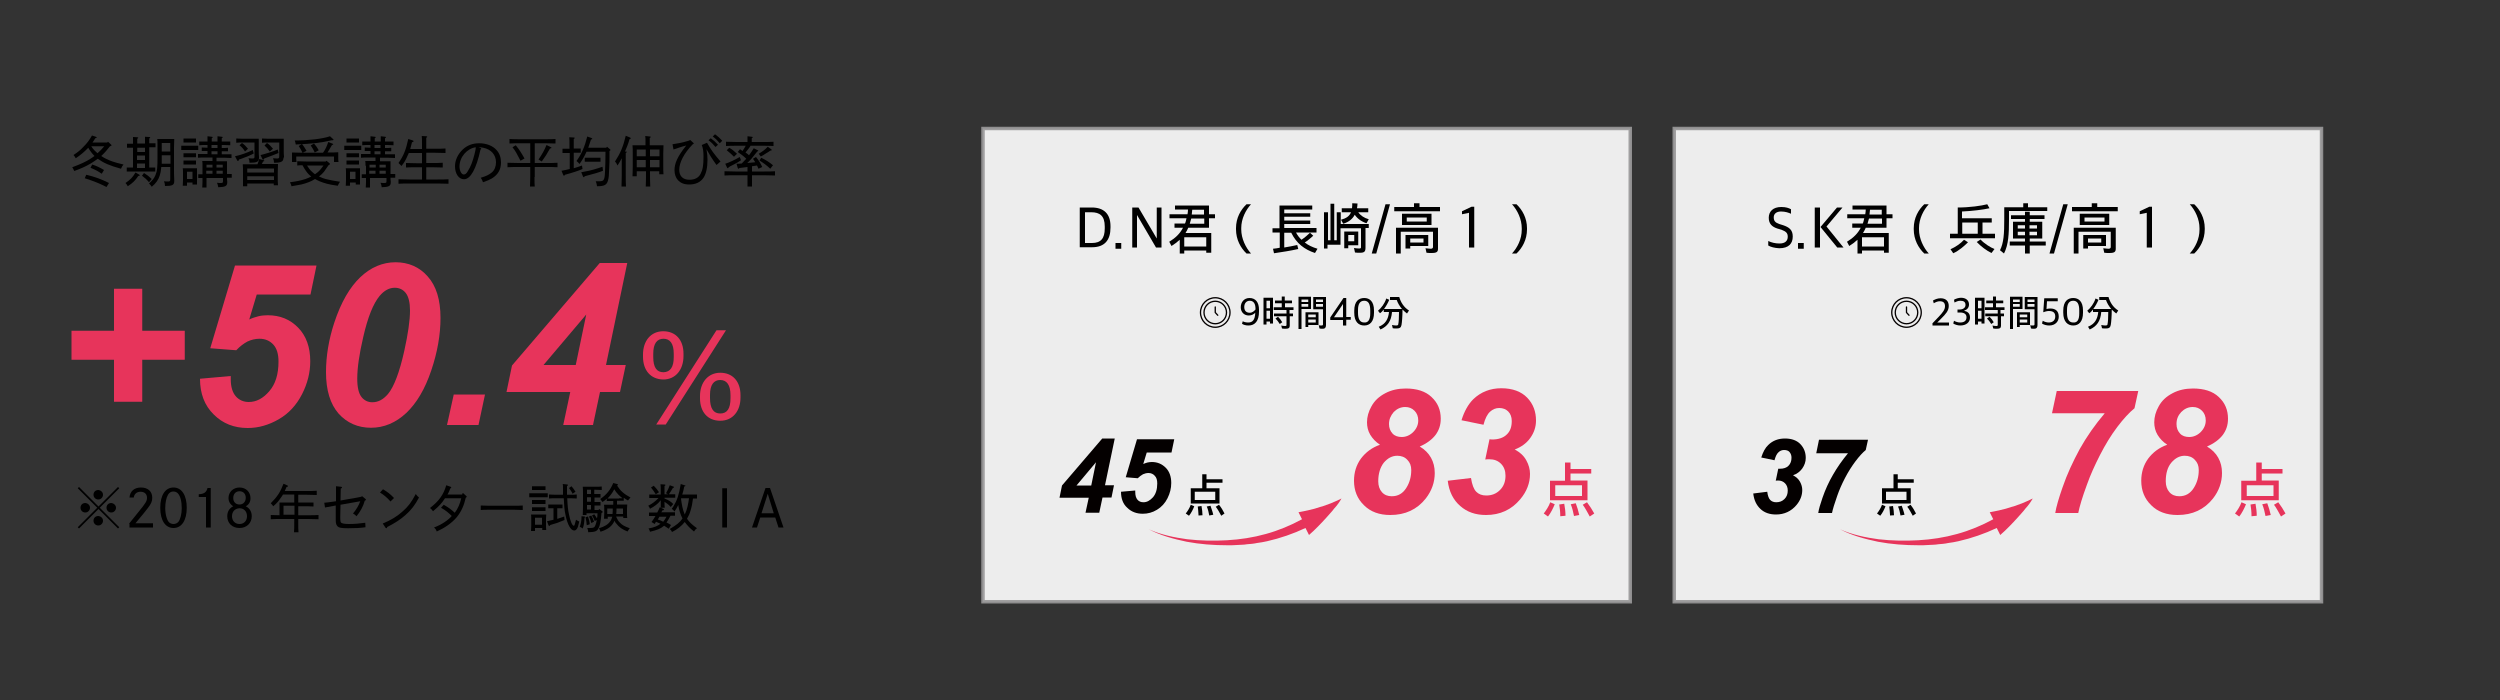 <?xml version="1.0" encoding="utf-8"?>
<!-- Generator: Adobe Illustrator 23.1.1, SVG Export Plug-In . SVG Version: 6.00 Build 0)  -->
<svg version="1.1" id="レイヤー_1" xmlns="http://www.w3.org/2000/svg" xmlns:xlink="http://www.w3.org/1999/xlink" x="0px"
	 y="0px" viewBox="0 0 1000 280" style="enable-background:new 0 0 1000 280;" xml:space="preserve">
<rect x="0" y="0" width="1000" height="280" fill="#333333" stroke="none"/>
<style type="text/css">
	.st0{fill:#E7345B;}
	.st1{opacity:0.91;fill:#FFFFFF;stroke:#999899;stroke-width:1.39;stroke-miterlimit:10;}
	.st2{fill:#040000;}
	.st3{fill:none;}
	.st4{fill:none;stroke:#040000;stroke-width:0.532;stroke-linecap:round;stroke-linejoin:round;}
</style>
<g>
	<g>
		<path d="M42.9,57l0.3-0.3l1.2,1.1c0.1,0.1,0.2,0.2,0.2,0.3c0,0.2-0.1,0.3-0.3,0.3l-0.3,0.1c-1.1,1.4-2.2,2.7-3.5,3.9
			c1.3,0.9,2.8,1.6,4.5,2.2c1.2,0.4,2.2,0.7,4.4,1.2c-0.5,0.6-0.6,0.8-1,1.7c-4.7-1.3-6.9-2.3-9.3-4c-0.8,0.6-1.7,1.2-2.8,1.9
			c-2.1,1.2-3.6,1.9-6.6,3c-0.3-0.7-0.5-1-0.8-1.5c3.4-1.3,5.3-2.1,7.6-3.6c0.5-0.3,0.9-0.6,1.3-0.9c-1-1-1.8-2.1-2.5-3.3
			c-1.5,1.6-3.2,3-5,4.2c-0.3-0.6-0.5-0.8-0.9-1.3c1.8-1.2,2.7-1.9,4-3.3c1.5-1.5,2.3-2.6,3.4-4.5l1.5,0.5c0.3,0.1,0.4,0.2,0.4,0.3
			s-0.1,0.2-0.6,0.3c-0.3,0.6-0.7,1.1-1.1,1.7H42.9z M34.5,69.9c3.4,0.8,6.1,1.8,9.1,3.3l-1,1.6c-3-1.5-4.9-2.3-8.7-3.5L34.5,69.9z
			 M40.7,69.5c-1.6-1.1-2.6-1.6-4.5-2.4l0.7-1.3c1.8,0.6,3.2,1.3,4.7,2.2L40.7,69.5z M36.5,58.5c0.7,1.2,1.7,2.1,2.5,2.8
			c1-0.9,1.9-1.8,2.7-2.8H36.5z"/>
		<path d="M55.6,69.8c0.2,0.1,0.3,0.2,0.3,0.3c0,0.2-0.1,0.2-0.6,0.3c-1.2,1.8-2.2,2.8-4.2,4.1c-0.4-0.7-0.5-0.9-0.9-1.3
			c1.9-1.3,2.9-2.3,4-4.2L55.6,69.8z M53.2,59.1c-1,0-1.4,0-2.4,0v-1.6c0.6,0,1.5,0,2.4,0v-1.3c0-0.7,0-1,0-1.4l1.7,0.1
			c0.3,0,0.4,0.1,0.4,0.2c0,0.1-0.1,0.2-0.4,0.4v1.9H58v-1.3c0-0.7,0-1,0-1.4l1.7,0.1c0.3,0,0.4,0.1,0.4,0.2c0,0.1-0.1,0.2-0.4,0.4
			v1.9c1.2,0,1.6,0,2.5,0v1.6c-0.6,0-1.5,0-2.5,0l0,8.1c1.1,0,1.5,0,2.4,0v1.6c-0.6,0-1.5,0-2.2,0h-7c-0.8,0-1.2,0-2.2,0v-1.6
			c0.6,0,1.5,0,2.5,0V59.1z M58,60.8v-1.7h-3.1v1.7H58z M54.8,62.3V64H58v-1.8H54.8z M54.8,65.4v1.8H58v-1.8H54.8z M57.6,69.2
			c1.3,0.8,1.9,1.3,3.1,2.4l-1.1,1.3c-1-1.2-1.6-1.7-2.8-2.6L57.6,69.2z M64.5,66.9c-0.1,1.3-0.3,2.4-0.6,3.3
			c-0.6,1.8-1.5,3.1-3.2,4.5c-0.4-0.6-0.6-0.8-1.1-1.3c1.4-1.3,2.1-2.1,2.6-3.4c0.7-1.6,0.8-3.2,0.8-7v-3.9c0-2.8,0-2.8-0.1-3.5
			c0.4,0,0.8,0,1.3,0h4.2c0.6,0,0.8,0,1.3,0c0,0.7,0,0.7-0.1,3.5v9c0,0.7,0,1.9,0.1,4v0.3c0,1.6-0.7,2-3.7,2
			c-0.1-0.9-0.1-1.2-0.4-1.9c0.5,0.1,1.1,0.1,1.5,0.1c0.8,0,1-0.1,1-0.9v-4.9H64.5z M68.1,62.1h-3.4v0.9c0,0.8,0,1.7,0,2.5h3.5V62.1
			z M68.1,57.2h-3.4v3.4h3.4V57.2z"/>
		<path d="M79.3,60c-0.5,0-1.1,0-1.7,0h-3.4c-0.7,0-1.2,0-1.7,0v-1.7c0.5,0,1.3,0,1.7,0h3.4c0.7,0,1,0,1.7,0V60z M74.8,73v1.3h-1.7
			c0-0.5,0.1-1.2,0.1-2.3v-2.8c0-0.9,0-1.3-0.1-1.9c0.5,0,0.9,0,1.6,0h2.5c0.7,0,1,0,1.6,0c0,0.4,0,1.2,0,1.9v2.4c0,1.1,0,1.7,0,2.2
			H77V73H74.8z M77.1,57h-2.4l-1.3,0v-1.6l1.3,0h2.4l1.3,0V57L77.1,57z M78.4,62.9c-0.3,0-0.9,0-1.3,0h-2.4c-0.5,0-0.8,0-1.3,0v-1.6
			c0.3,0,0.9,0,1.3,0h2.4c0.5,0,0.8,0,1.3,0V62.9z M78.4,65.8c-0.3,0-0.9,0-1.3,0h-2.4c-0.5,0-0.8,0-1.3,0v-1.6c0.3,0,0.9,0,1.3,0
			h2.4c0.5,0,0.8,0,1.3,0V65.8z M77,68.7h-2.2v2.9H77V68.7z M81,66.3c0-0.9,0-1.3-0.1-1.9c0.5,0,0.9,0,1.6,0H85v-1.4h-3.2
			c-1,0-1.5,0-2.6,0.1v-1.5c0.7,0,1.8,0,2.6,0H83v-1.2c-0.9,0-1.3,0-2.3,0v-1.4c0.6,0,1.6,0.1,2.3,0.1V58h-0.7c-1,0-1.5,0-2.6,0.1
			v-1.5c0.7,0,1.8,0,2.6,0H83c0-1.4,0-1.7,0-2.1l1.7,0.2c0.3,0,0.4,0.1,0.4,0.2c0,0.1-0.1,0.2-0.4,0.4v1.3H87c0-1.4,0-1.7,0-2.1
			l1.7,0.2c0.3,0,0.4,0.1,0.4,0.2c0,0.1-0.1,0.2-0.4,0.4v1.3h0.8c1.1,0,1.7,0,2.6,0v1.5c-0.7,0-1.9-0.1-2.6-0.1h-0.8v1.2
			c1,0,1.7,0,2.5-0.1v1.4c-0.6,0-1.8,0-2.5,0v1.2H90c1.1,0,1.7,0,2.6,0v1.5c-0.7,0-1.9-0.1-2.6-0.1h-3.4v1.4h2.6c0.7,0,1,0,1.6,0
			c0,0.4,0,1.1,0,1.8v3.3c0.7,0,1.2,0,1.9,0v1.5c-0.5,0-1.2,0-1.9,0c0,0.4,0,0.9,0.1,1.5v0.3c0,1.5-0.7,1.9-3.6,2
			c-0.2-0.9-0.2-1.2-0.5-1.8c0.7,0.1,1,0.1,1.5,0.1c0.8,0,0.9-0.1,0.9-0.9v-1.1h-6.6v3.8h-1.7c0-0.5,0.1-1.2,0.1-2.3v-1.5
			c-0.5,0-1,0-1.7,0v-1.5c0.4,0,1.1,0,1.7,0V66.3z M82.6,65.9V67H85v-1.1H82.6z M85,69.5v-1.2h-2.5v1.2H85z M87,58h-2.4v1.2H87V58z
			 M87,60.5h-2.4v1.2H87V60.5z M89.1,65.9h-2.5V67h2.5V65.9z M89.1,68.3h-2.5v1.2h2.5V68.3z"/>
		<path d="M101.5,61.4c-1.5,0.7-2.4,1.2-3.4,1.5c-1.8,0.7-1.8,0.7-2.5,0.9l-0.1,0.3c-0.1,0.2-0.2,0.3-0.3,0.3
			c-0.1,0-0.2-0.1-0.3-0.2L94,62.5c2.3-0.5,4.9-1.4,7.1-2.5L101.5,61.4z M101,55.5c1.9,0,1.9,0,2.5,0c0,0.4,0,0.4,0,1.9v3.1
			c0,0.4,0,1.6,0.1,2.3v0.3c0,1.6-0.8,2-3.8,2c0-0.8-0.1-1.1-0.4-1.8c0.6,0,1,0.1,1.5,0.1c0.8,0,0.9-0.1,0.9-0.9V57h-4.7
			c-1,0-1.5,0-2.6,0.1v-1.7c0.7,0,1.8,0.1,2.6,0.1H101z M96.8,57.2c1,0.7,1.4,1.1,2.4,2.3L98,60.6c-0.7-1.1-1.1-1.6-2.2-2.5
			L96.8,57.2z M98.9,73.5v1h-1.7c0-0.9,0-1.9,0-3.8v-1.5c0-1.7,0-2.5-0.1-3.5c0.6,0,1.1,0,1.9,0h4c0.3-0.7,0.4-1.2,0.7-2.1l1.8,0.5
			c0.2,0,0.2,0.1,0.2,0.2c0,0.2,0,0.2-0.5,0.3c-0.2,0.5-0.3,0.8-0.5,1h4.7c0.8,0,1.2,0,1.8,0c0,0.7,0,0.7-0.1,3.5v1.2
			c0,2,0,2.8,0.1,3.8h-1.7v-0.7H98.9z M109.6,67.4H98.9V69h10.7V67.4z M109.6,70.5H98.9V72h10.7V70.5z M105.6,63.6
			c-0.1,0.2-0.2,0.3-0.3,0.3c-0.1,0-0.2-0.1-0.3-0.2l-0.8-1.7c2.2-0.5,5-1.4,6.9-2.2l0.3,1.4c-1.7,0.7-3,1.2-5.7,2.2L105.6,63.6z
			 M113.4,63c0,1.6-0.8,2.1-3.8,2.1c0-0.8-0.1-1.1-0.4-1.8c0.6,0,1,0.1,1.5,0.1c0.8,0,1-0.1,1-0.9V57h-4.3c-1,0-1.5,0-2.6,0.1v-1.7
			c0.7,0,1.8,0.1,2.6,0.1h3.5c1.9,0,1.9,0,2.6,0c0,0.4,0,0.4,0,1.9v3.1c0,0.3,0,1.5,0.1,2.2V63z M106.8,57.2c1,0.7,1.4,1.1,2.4,2.3
			l-1.3,1.1c-0.7-1-1.1-1.5-2.1-2.4L106.8,57.2z"/>
		<path d="M131.4,66.1c-0.6,0.9-1.2,1.8-1.8,2.6c-0.6,0.7-1.2,1.3-2,1.9c1,0.5,2.1,0.9,3.5,1.2c1.3,0.3,2.3,0.5,4.9,0.9
			c-0.4,0.6-0.6,0.9-0.9,1.6c-3.7-0.5-5.3-1-7.3-1.8c-0.7-0.3-1.2-0.6-1.8-0.9c-1.5,1-3.5,1.7-5.5,2.2c-0.9,0.2-2.1,0.4-3.9,0.7
			c-0.2-0.7-0.3-1-0.6-1.6c3-0.4,4.3-0.7,6.2-1.3c0.8-0.3,1.6-0.6,2.3-1c-0.8-0.6-1.5-1.3-2.1-2.2c-0.5-0.7-1-1.5-1.4-2.3
			c-0.7,0-1.3,0-2.1,0.1v-1.7c0.9,0,2.4,0.1,3.5,0.1h7.9l0.3-0.3l1.2,1c0.1,0.1,0.2,0.2,0.2,0.3c0,0.1-0.1,0.2-0.3,0.3L131.4,66.1z
			 M116.8,62.7c0-0.5,0-0.8,0-1.7c1.1,0,2.7,0.1,4.2,0.1c-0.5-1-1-2-1.5-2.7l1.3-0.8c0.7,0.9,1.1,1.5,1.8,2.7l-1.5,0.8h8.1
			c1-1.4,1.5-2.5,2.1-4.3l1.8,0.7c0.1,0.1,0.2,0.2,0.2,0.2c0,0.2-0.2,0.2-0.5,0.3c-1,1.6-1.3,2.3-1.8,3c1.8,0,2.9,0,4.3-0.1
			c0,0.8,0,1.2,0,1.7v0.5c0,0.5,0,1,0.1,1.7h-1.8c0-0.6,0-1.3,0-1.7v-0.5h-15.1v0.5c0,0.5,0,1,0.1,1.7h-1.8c0-0.6,0-1.2,0-1.7V62.7z
			 M133.2,55.6c0.2,0.1,0.2,0.2,0.2,0.3c0,0.1-0.1,0.2-0.3,0.2c-0.1,0-0.3,0-0.4,0c-4.2,1-7.8,1.4-14.4,1.7c-0.2-1-0.2-1.1-0.4-1.6
			c5.5,0,11.3-0.7,14.1-1.7L133.2,55.6z M122.8,66.2c0.7,1.1,1.2,1.8,2,2.5c0.4,0.4,0.8,0.7,1.2,1c0.4-0.3,0.8-0.6,1.2-0.9
			c0.9-0.8,1.4-1.5,2.2-2.6H122.8z M125.9,61c-0.4-0.9-1-2-1.6-2.8l1.3-0.8c0.8,0.9,1.2,1.5,1.9,2.7L125.9,61z"/>
		<path d="M144.5,60c-0.5,0-1.1,0-1.7,0h-3.4c-0.7,0-1.2,0-1.7,0v-1.7c0.5,0,1.3,0,1.7,0h3.4c0.7,0,1,0,1.7,0V60z M140,73v1.3h-1.7
			c0-0.5,0.1-1.2,0.1-2.3v-2.8c0-0.9,0-1.3-0.1-1.9c0.5,0,0.9,0,1.6,0h2.5c0.7,0,1,0,1.6,0c0,0.4,0,1.2,0,1.9v2.4c0,1.1,0,1.7,0,2.2
			h-1.7V73H140z M142.3,57h-2.4l-1.3,0v-1.6l1.3,0h2.4l1.3,0V57L142.3,57z M143.6,62.9c-0.3,0-0.9,0-1.3,0h-2.4c-0.5,0-0.8,0-1.3,0
			v-1.6c0.3,0,0.9,0,1.3,0h2.4c0.5,0,0.8,0,1.3,0V62.9z M143.6,65.8c-0.3,0-0.9,0-1.3,0h-2.4c-0.5,0-0.8,0-1.3,0v-1.6
			c0.3,0,0.9,0,1.3,0h2.4c0.5,0,0.8,0,1.3,0V65.8z M142.2,68.7H140v2.9h2.2V68.7z M146.2,66.3c0-0.9,0-1.3-0.1-1.9
			c0.5,0,0.9,0,1.6,0h2.5v-1.4H147c-1,0-1.5,0-2.6,0.1v-1.5c0.7,0,1.8,0,2.6,0h1.2v-1.2c-0.9,0-1.3,0-2.3,0v-1.4
			c0.6,0,1.6,0.1,2.3,0.1V58h-0.7c-1,0-1.5,0-2.6,0.1v-1.5c0.7,0,1.8,0,2.6,0h0.7c0-1.4,0-1.7,0-2.1l1.7,0.2c0.3,0,0.4,0.1,0.4,0.2
			c0,0.1-0.1,0.2-0.4,0.4v1.3h2.4c0-1.4,0-1.7,0-2.1l1.7,0.2c0.3,0,0.4,0.1,0.4,0.2c0,0.1-0.1,0.2-0.4,0.4v1.3h0.8
			c1.1,0,1.7,0,2.6,0v1.5c-0.7,0-1.9-0.1-2.6-0.1h-0.8v1.2c1,0,1.7,0,2.5-0.1v1.4c-0.6,0-1.8,0-2.5,0v1.2h1.4c1.1,0,1.7,0,2.6,0v1.5
			c-0.7,0-1.9-0.1-2.6-0.1h-3.4v1.4h2.6c0.7,0,1,0,1.6,0c0,0.4,0,1.1,0,1.8v3.3c0.7,0,1.2,0,1.9,0v1.5c-0.5,0-1.2,0-1.9,0
			c0,0.4,0,0.9,0.1,1.5v0.3c0,1.5-0.7,1.9-3.6,2c-0.2-0.9-0.2-1.2-0.5-1.8c0.7,0.1,1,0.1,1.5,0.1c0.8,0,0.9-0.1,0.9-0.9v-1.1h-6.6
			v3.8h-1.7c0-0.5,0.1-1.2,0.1-2.3v-1.5c-0.5,0-1,0-1.7,0v-1.5c0.4,0,1.1,0,1.7,0V66.3z M147.8,65.9V67h2.5v-1.1H147.8z M150.2,69.5
			v-1.2h-2.5v1.2H150.2z M152.2,58h-2.4v1.2h2.4V58z M152.2,60.5h-2.4v1.2h2.4V60.5z M154.3,65.9h-2.5V67h2.5V65.9z M154.3,68.3
			h-2.5v1.2h2.5V68.3z"/>
		<path d="M168.8,66.9h-2.1c-1.7,0-2.5,0-4.3,0.1v-1.8c1.2,0,3,0.1,4.3,0.1h2.1v-4.1h-5.3c-0.1,0.3-0.2,0.6-0.4,0.9
			c-0.8,1.9-1.4,2.9-2.5,4.3c-0.1-0.1-0.2-0.2-0.3-0.3c-0.5-0.5-0.6-0.6-0.9-0.9c2.1-3,3-5.4,3.9-9.6l1.6,0.5
			c0.4,0.1,0.5,0.2,0.5,0.4c0,0.2-0.1,0.3-0.6,0.4c-0.3,1-0.5,1.9-0.7,2.7h4.7v-1.9c0-1.6,0-2.7-0.1-3.3l1.8,0.1
			c0.2,0,0.4,0.1,0.4,0.2c0,0.1-0.1,0.2-0.4,0.4c0,0.5,0,1.1,0,2.5v1.9h3.4c1.7,0,2.8,0,4.3-0.1v1.8c-1.1,0-3-0.1-4.3-0.1h-3.4v4.1
			h2.3c1.7,0,2.8,0,4.3-0.1V67c-1.1,0-3-0.1-4.3-0.1h-2.3v4.9h4.6c1.7,0,2.8,0,4.3-0.1v1.8c-1.1,0-3-0.1-4.3-0.1h-11.4
			c-1.7,0-2.5,0-4.3,0.1v-1.8c1.2,0,3,0.1,4.3,0.1h5.1V66.9z"/>
		<path d="M192.2,59.2c0.2,0.1,0.3,0.2,0.3,0.3c0,0.1-0.1,0.2-0.3,0.3c-1.7,7.8-4,11.9-6.6,11.9c-2.1,0-3.6-2.2-3.6-5.2
			c0-2.4,1.1-4.8,3.1-6.7c1.8-1.7,4-2.5,6.6-2.5c2.8,0,5.4,1,6.9,2.7c1.2,1.3,1.8,3,1.8,5c0,2.8-1.2,4.9-3.7,6.4
			c-0.9,0.5-1.7,0.9-3.5,1.5c-0.3-0.9-0.5-1.2-0.9-1.8c2.3-0.7,3.3-1.2,4.4-2.1c1.1-0.9,1.7-2.4,1.7-4.1c0-3-2-5.2-5.1-5.8
			c-0.4-0.1-1.2-0.2-1.9-0.2L192.2,59.2z M183.8,66.6c0,1.7,0.8,3.2,1.7,3.2c0.6,0,1.1-0.4,1.6-1.3c1.2-1.9,1.9-3.7,2.7-6.8
			c0.3-1.3,0.5-2,0.5-2.8C186.8,59.4,183.8,62.8,183.8,66.6z"/>
		<path d="M213.8,70.8c0,2,0,2.8,0.1,3.8H212c0-0.8,0.1-2.1,0.1-3.8v-4h-4.8c-1.7,0-2.5,0-4.3,0.1v-1.8c1.1,0,3.1,0.1,4.3,0.1h4.8
			v-7.9h-4c-1.7,0-2.5,0-4.3,0.1v-1.8c1.1,0.1,3.1,0.1,4.3,0.1h9.8c1.8,0,2.8,0,4.3-0.1v1.8c-1.2,0-3-0.1-4.3-0.1h-4v7.9h4.8
			c1.8,0,2.8,0,4.3-0.1v1.8c-1.2-0.1-3-0.1-4.3-0.1h-4.8V70.8z M206.3,58.1c1.4,1.7,2.4,3.3,3.5,5.3l-1.6,0.9
			c-1.6-3.1-1.9-3.7-3.2-5.4L206.3,58.1z M215.4,63.8c1.4-2,2.4-3.8,3.2-5.8l1.8,0.9c0.1,0,0.2,0.2,0.2,0.2c0,0.2-0.2,0.2-0.6,0.3
			c-1.3,2.3-1.9,3.3-3.3,5.2L215.4,63.8z"/>
		<path d="M227.8,61.2h-1.1c-0.7,0-1.2,0-1.7,0v-1.7c0.5,0,1.3,0,2.8,0c0-2.9,0-4-0.1-4.6l1.8,0.1c0.3,0,0.4,0.1,0.4,0.2
			c0,0.1-0.1,0.2-0.4,0.4c0,0.5,0,1.1,0,3.8c1.7,0,2,0,2.8,0v1.7c-0.5,0-1.2,0-1.7,0h-1.1v6.2c1.1-0.3,2.2-0.7,3.3-1.1l0.2,1.4
			c-1.3,0.6-4,1.5-7,2.3c-0.2,0.3-0.3,0.4-0.4,0.4c-0.1,0-0.2-0.1-0.3-0.3l-0.7-1.7c1.1-0.2,2.2-0.4,3.3-0.7V61.2z M234.6,60.7
			c-0.8,1.8-1.6,3.2-2.8,4.9c-0.5-0.6-0.7-0.8-1.2-1.2c2.1-2.9,3.3-5.8,4.3-9.8l1.7,0.6c0.2,0.1,0.3,0.2,0.3,0.3
			c0,0.2,0,0.2-0.5,0.3c-0.4,1.3-0.8,2.3-1.1,3.3h7.2l0.3-0.4l1.2,1c0.1,0.1,0.2,0.2,0.2,0.3c0,0.1-0.1,0.2-0.4,0.4
			c0,4.3,0,5.1-0.1,6.5c-0.1,3.3-0.2,4.2-0.5,5.3c-0.5,1.8-1.5,2.3-4.4,2.3c-0.1-0.9-0.2-1.2-0.5-2c1.1,0,1.2,0,1.6,0
			c0.8,0,1.3-0.2,1.5-0.5c0.4-0.6,0.5-1.3,0.6-3.2c0.1-1.8,0.2-4.8,0.2-8.1H234.6z M241.2,68.3c-1.4,0.6-4.2,1.4-7.3,2.2
			c-0.2,0.3-0.3,0.4-0.4,0.4c-0.1,0-0.2-0.1-0.3-0.3l-0.7-1.7c0.5-0.1,0.5-0.1,1.5-0.3c2-0.3,4.7-1.1,7-1.9L241.2,68.3z M240.2,64.7
			c-0.3,0-0.9,0-1.3,0h-3.7c-0.5,0-0.8,0-1.3,0v-1.6c0.3,0,0.9,0,1.3,0h3.7c0.5,0,0.9,0,1.3,0V64.7z"/>
		<path d="M250.4,60.6c0.2,0,0.3,0.1,0.3,0.2c0,0.1-0.1,0.2-0.4,0.4c0,0.5,0,0.5,0,3.7v5.2c0,2.3,0,3.3,0.1,4.5h-1.8
			c0-1,0.1-2.5,0.1-4.5v-6.8c-0.6,1.2-1,1.8-1.7,2.9c-0.4-0.9-0.6-1.2-1-1.6c2.1-3.2,3.3-6,4.3-10.3L252,55c0.2,0.1,0.3,0.2,0.3,0.3
			c0,0.2-0.1,0.2-0.5,0.4c-0.6,2.1-1,3-1.8,4.9L250.4,60.6z M254.7,68.5v2H253c0-0.9,0.1-2,0.1-3.8v-5.1c0-1.8,0-2.5-0.1-3.5
			c0.6,0,1.1,0,1.8,0h3.4c0-0.5,0-1.1,0-1.6c0-0.7,0-1.4-0.1-2.1l1.9,0.2c0.2,0,0.3,0.1,0.3,0.2c0,0.1-0.1,0.2-0.4,0.4
			c0,1,0,1.9,0,2.9h3.7c0.8,0,1.2,0,1.8,0c0,0.7,0,0.7-0.1,3.5v4.3c0,2,0,2.8,0.1,3.8h-1.7v-1.2H260c0,2,0,4.1,0.1,6.1h-1.8
			c0.1-2,0.1-4.1,0.1-6.1H254.7z M258.3,59.8h-3.6v2.7h3.6V59.8z M254.7,64v2.9h3.6V64H254.7z M263.8,62.5v-2.7H260v2.7H263.8z
			 M260,66.9h3.8V64H260V66.9z"/>
		<path d="M269,57.7c2.1-0.3,3.7-0.6,6.1-1.3c0.5-0.2,0.7-0.2,1-0.4l1.2,1.1c0.2,0.2,0.2,0.2,0.2,0.3c0,0.1-0.1,0.2-0.4,0.3
			c-3.5,3.6-5.4,7.3-5.4,10.2c0,2.5,1.4,4,4.1,4c2.1,0,3.6-0.8,4.4-2.3c0.9-1.7,1.2-3.4,1.2-6.9c0-2.3-0.2-3.4-0.7-4.7l2.1-0.9
			c1.5,2.7,2.9,4.6,5.4,7.5l-1.6,1.4c-2-2.8-2.7-4-4-6.3c0.3,1.9,0.4,2.8,0.4,4.2c0,3.2-0.6,5.7-1.6,7.2c-1.2,1.8-3.2,2.7-5.7,2.7
			c-2.1,0-3.4-0.6-4.5-1.7c-0.9-1-1.4-2.4-1.4-4c0-2.7,1.1-5.4,4.7-9.9c-2.1,0.5-3.8,1.2-5.1,1.6L269,57.7z M284.3,55.3
			c1.1,0.8,1.8,1.4,2.9,2.6l-1,0.9c-1-1.2-1.6-1.8-2.8-2.7L284.3,55.3z M286,53.7c1.1,0.8,1.8,1.4,2.9,2.6l-1,1
			c-1-1.2-1.6-1.8-2.8-2.7L286,53.7z"/>
		<path d="M300.3,58.2c-0.6,1-1.4,1.9-2.1,2.8c0.5,0.3,1,0.7,1.4,1.1c0.7-0.9,1.3-1.8,1.9-2.8l1.6,0.8c0.2,0.1,0.2,0.1,0.2,0.2
			c0,0.1-0.1,0.2-0.4,0.3c-2,2.6-2.8,3.5-4,4.6c1.1-0.1,2.1-0.2,3.2-0.3c-0.3-0.5-0.5-0.8-0.9-1.4l1.2-0.7c1.3,1.6,1.8,2.5,2.5,4
			l-1.5,0.7c-0.2-0.5-0.4-0.9-0.6-1.3c-0.7,0.1-1.3,0.2-2,0.3v2.1h4.9c1.8,0,2.8,0,4.3-0.1v1.7c-1.2,0-3-0.1-4.3-0.1h-4.9v1.3
			c0,1.7,0,2.4,0,3.2H299c0-0.8,0-1.8,0-3.2v-1.3h-4.9c-1.7,0-2.5,0-4.3,0.1v-1.7c1.1,0,3.1,0.1,4.3,0.1h4.9v-1.8
			c-1,0.1-2.1,0.3-3.2,0.4c-0.2,0.2-0.3,0.3-0.4,0.3c-0.1,0-0.2-0.1-0.3-0.3l-0.5-1.7c0.5,0,1.3,0,2.1-0.1c0.6-0.6,1.2-1.3,1.8-1.9
			c-1-1-2.2-1.9-3.4-2.7l0.9-1.1c0.4,0.2,0.7,0.5,1,0.7c0.5-0.7,0.9-1.4,1.3-2.1h-3.6c-1.7,0-2.5,0-4.3,0.1v-1.7
			c1.1,0,3.1,0.1,4.3,0.1h4.3c0-1.6,0-1.9,0-2.3l1.7,0.2c0.3,0,0.4,0.1,0.4,0.2c0,0.1-0.1,0.3-0.4,0.4v1.5h4.4c1.8,0,2.8,0,4.3-0.1
			v1.7c-1.2-0.1-3-0.1-4.3-0.1H300.3z M296.4,64.1c-1.2,0.8-1.9,1.2-2.7,1.6c-1.8,0.9-1.8,0.9-2.2,1.2c-0.2,0.3-0.3,0.4-0.4,0.4
			c-0.1,0-0.2-0.1-0.3-0.3l-0.7-1.5c1.6-0.5,3.9-1.6,5.8-2.7L296.4,64.1z M291.7,59.1c1.2,0.7,1.8,1.2,3.1,2.4l-1.2,1.2
			c-1.1-1.1-1.8-1.7-2.9-2.6L291.7,59.1z M303.5,61.5c1.6-1,2.5-1.6,3.6-2.8l1.4,1c0.1,0.1,0.2,0.2,0.2,0.3c0,0.1-0.1,0.2-0.3,0.2
			h-0.2c-0.7,0.5-0.7,0.5-2.2,1.4c-0.4,0.3-0.9,0.6-1.7,1L303.5,61.5z M304.5,63.1c2.2,1.1,3.1,1.7,4.7,3l-1.1,1.4
			c-1.2-1.2-2.7-2.3-4.3-3.3L304.5,63.1z"/>
	</g>
</g>
<g>
	<g>
		<path d="M47.7,210.9l-0.5,0.5l-7.8-7.8l-7.8,7.8l-0.5-0.5l7.8-7.8l-7.8-7.8l0.5-0.5l7.8,7.8l7.8-7.8l0.5,0.5l-7.8,7.8L47.7,210.9z
			 M36,203.1c0,1-0.8,1.9-1.9,1.9c-1,0-1.9-0.8-1.9-1.9s0.8-1.9,1.9-1.9C35.2,201.3,36,202.1,36,203.1z M41.2,197.9
			c0,1-0.8,1.9-1.9,1.9c-1,0-1.9-0.8-1.9-1.9s0.8-1.9,1.9-1.9C40.4,196.1,41.2,196.9,41.2,197.9z M41.2,208.3c0,1-0.8,1.9-1.9,1.9
			c-1,0-1.9-0.8-1.9-1.9s0.8-1.9,1.9-1.9C40.4,206.5,41.2,207.3,41.2,208.3z M46.4,203.1c0,1-0.8,1.9-1.9,1.9c-1,0-1.9-0.8-1.9-1.9
			s0.8-1.9,1.9-1.9C45.5,201.3,46.4,202.1,46.4,203.1z"/>
		<path d="M51.6,209.5c1.5-1.9,1.5-1.9,3.7-4.6c3.1-3.8,3.5-4.5,3.5-5.8c0-1.5-1-2.4-2.6-2.4c-1.5,0-2.5,0.9-2.7,2.3h-1.7
			c0.2-2.5,1.9-4,4.6-4c2.8,0,4.5,1.6,4.5,4.1c0,1.4-0.4,2.4-1.9,4.3c-0.7,1-2.1,2.6-3.9,4.8c-0.2,0.2-0.5,0.6-0.9,1.1h7v1.7h-9.4
			V209.5z"/>
		<path d="M74.7,203.1c0,5-2,8.1-5.3,8.1s-5.3-3.1-5.3-8.1c0-5,2-8.1,5.3-8.1S74.7,198.1,74.7,203.1z M67.2,197.9
			c-0.7,1.2-1.1,3.1-1.1,5.4c0,2.5,0.7,4.9,1.6,5.7c0.5,0.4,1.1,0.6,1.7,0.6c0.8,0,1.4-0.3,1.9-0.8c0.8-0.9,1.4-3.2,1.4-5.5
			c0-2.8-0.6-5-1.6-6c-0.5-0.5-1.1-0.7-1.8-0.7C68.5,196.6,67.7,197,67.2,197.9z"/>
		<path d="M79.5,197.7c2.1-0.1,3.1-0.8,3.5-2.5h1.3V211h-1.9v-12.2h-2.9V197.7z"/>
		<path d="M91.4,199.2c0-2.4,1.9-4.2,4.4-4.2c2.6,0,4.4,1.8,4.4,4.3c0,1.5-0.7,2.6-1.9,3.2c1.6,0.8,2.4,2.2,2.4,4
			c0,2.7-2,4.7-4.9,4.7c-2.9,0-4.9-1.9-4.9-4.7c0-1.8,0.8-3.2,2.4-4C92.1,201.8,91.4,200.6,91.4,199.2z M92.8,206.5
			c0,1.8,1.2,3.1,3,3.1c1.8,0,3-1.3,3-3.1c0-1.9-1.2-3.2-3-3.2C94,203.4,92.8,204.6,92.8,206.5z M93.3,199.2c0,1.6,1,2.6,2.5,2.6
			c1.5,0,2.5-1.1,2.5-2.7c0-1.6-1-2.6-2.5-2.6C94.3,196.5,93.3,197.6,93.3,199.2z"/>
		<path d="M117.8,197.8h-4.6c-0.2,0.4-0.5,0.8-0.8,1.2c-1,1.5-1.7,2.3-3.1,3.5c-0.3-0.4-0.4-0.6-1-1.2c2.6-2.6,3.8-4.4,5.1-7.8
			l1.4,0.6c0.3,0.1,0.4,0.2,0.4,0.4c0,0.1,0,0.1-0.6,0.3c-0.2,0.6-0.5,1.1-0.7,1.6h8.7c1.6,0,2.6,0,4.1-0.1v1.7
			c-1.1,0-2.9-0.1-4.1-0.1h-3.3v3.1h3.6c1,0,1.6,0,2.5,0v1.6c-0.6,0-1.8-0.1-2.5-0.1h-3.6v3.6h4c1.7,0,2.7,0,4.1-0.1v1.7
			c-1.1,0-2.9-0.1-4.1-0.1h-4v1.1c0,2.2,0,3.2,0.1,4.2h-1.8c0.1-0.9,0.1-2.3,0.1-4.2v-1.1h-5.3c-1.6,0-2.4,0-4.1,0.1v-1.7
			c0.9,0,2.4,0.1,3.5,0.1v-3.3c0-1.5,0-1.5,0-1.8c0.6,0,0.6,0,2.4,0h3.5V197.8z M113.4,202.3v3.6h4.4v-3.6H113.4z"/>
		<path d="M129.7,201.1c1.1-0.1,2-0.2,4.7-0.6c0-1.4,0-2.9,0-4.1c0-0.5,0-1,0-1.9l2,0.2c0.2,0,0.4,0.1,0.4,0.3
			c0,0.2-0.1,0.3-0.5,0.4c0,1.6-0.1,3.2-0.1,4.8l6.3-1.1c1.8-0.3,2-0.4,2.4-0.6l1.3,1.1c0.1,0.1,0.2,0.2,0.2,0.3
			c0,0.1-0.1,0.2-0.5,0.4c-0.6,2.2-1.8,4.4-3.3,6.2c-0.6-0.6-0.8-0.8-1.4-1.1c1.2-1.4,2.3-3.2,2.9-4.9l-7.9,1.4
			c0,1.9-0.1,3.9-0.1,4.8c0,1.7,0.1,2.2,0.4,2.4c0.4,0.3,1.4,0.5,3.1,0.5c2.3,0,4.3-0.2,6.5-0.5l0.1,1.8c-2.2,0.3-4,0.4-6.9,0.4
			c-2.8,0-3.8-0.2-4.4-0.9c-0.4-0.5-0.6-1.1-0.6-2.2c0-2.3,0-4.1,0-6c-2.3,0.4-3.4,0.6-4.3,0.8L129.7,201.1z"/>
		<path d="M153.2,195.7c1.8,1.1,2.8,1.8,4.4,3.5l-1.4,1.4c-1.4-1.6-2.5-2.5-4.2-3.6L153.2,195.7z M153.1,209.4
			c3.4-1.4,5.8-2.9,7.9-4.8c2.3-2,3.5-3.6,5.3-7c0.5,0.7,0.7,0.9,1.3,1.4c-1.6,3-3.1,5-5.4,7c-1.8,1.6-3.8,3-7.3,4.8
			c-0.1,0.4-0.2,0.5-0.3,0.5c-0.1,0-0.2-0.1-0.4-0.2L153.1,209.4z"/>
		<path d="M184.9,197.5l0.3-0.3l1.3,1.2c0.2,0.2,0.2,0.2,0.2,0.3c0,0.1-0.1,0.2-0.4,0.4c-0.7,3.1-1.8,5.6-3.7,7.9
			c-2.1,2.4-4.8,4.2-7.9,5.6c-0.3-0.8-0.5-1.1-1.1-1.6c3.2-1.2,5.7-3,7.1-4.6c-1.4-1.4-2.5-2.3-4.3-3.3l1.1-1.2
			c2.1,1.2,3.1,2,4.4,3.2c1.2-1.5,2.1-3.6,2.6-5.8H178c-1.4,2.1-2.1,2.9-4.8,5.2c-0.4-0.6-0.6-0.8-1.2-1.3c3.6-2.8,5.4-5.3,6.5-9.1
			l1.7,0.6c0.2,0.1,0.3,0.1,0.3,0.3c0,0.1-0.1,0.2-0.4,0.4c-0.5,1.3-0.7,1.8-1.1,2.4H184.9z"/>
		<path d="M209.1,204c-0.9,0-2.3-0.1-3.3-0.1h-10.2c-1.3,0-2.2,0-3.3,0.1v-1.8c0.9,0,2.2,0.1,3.3,0.1h10.2c1.3,0,1.9,0,3.3-0.1V204z
			"/>
		<path d="M219.1,198.9c-0.4,0-1.1,0-1.7,0h-4c-0.7,0-1.1,0-1.7,0v-1.6c0.5,0,1.2,0,1.7,0h4c0.6,0,0.9,0,1.7,0V198.9z M214,211.2
			v1.2h-1.6c0-0.5,0.1-1.1,0.1-2.2v-2.6c0-0.9,0-1.3-0.1-1.8c0.5,0,0.9,0,1.5,0h3.1c0.7,0,1,0,1.5,0c0,0.4-0.1,1.2-0.1,1.8v2.3
			c0,1.1,0,1.6,0.1,2.1h-1.6v-0.8H214z M217,196h-3l-1.2,0v-1.5l1.2,0h3c0.5,0,0.8,0,1.2,0v1.5L217,196z M218.2,201.6
			c-0.3,0-0.8,0-1.2,0h-3c-0.5,0-0.8,0-1.2,0V200c0.3,0,0.8,0,1.2,0h3c0.5,0,0.8,0,1.2,0V201.6z M218.2,204.4c-0.3,0-0.8,0-1.2,0h-3
			c-0.5,0-0.8,0-1.2,0v-1.5c0.3,0,0.8,0,1.2,0h3c0.5,0,0.8,0,1.2,0V204.4z M216.9,207.1H214v2.8h2.8V207.1z M223.1,207.5
			c0.9-0.3,1.8-0.6,2.6-0.9l0.1,1.4c-2.9,1.2-2.9,1.2-5.7,2l-0.1,0.2c-0.1,0.1-0.2,0.2-0.3,0.2c-0.1,0-0.2-0.1-0.3-0.3l-0.6-1.6
			c0.9-0.2,1.8-0.4,2.6-0.6v-4.6h-0.9c-0.5,0-0.8,0-1.2,0v-1.5l1.2,0h3.3l1.2,0v1.5c-0.3,0-0.8,0-1.2,0h-0.9V207.5z M222.1,199.3
			c-1,0-1.4,0-2.5,0.1v-1.6c0.6,0,1.7,0.1,2.5,0.1h3.1c0-0.5,0-1,0-1.6v-0.9c0-0.8,0-1.4-0.1-1.8l1.8,0.2c0.2,0,0.3,0.1,0.3,0.2
			c0,0.1-0.1,0.3-0.4,0.4c0,0.6,0,0.7,0,2.3c0,0.4,0,0.8,0,1.2h1.4c1,0,1.6,0,2.5-0.1v1.6c-0.6,0-1.8-0.1-2.5-0.1h-1.3
			c0.1,2.6,0.3,4.9,0.7,6.5c0.5,2.6,1.3,4.5,1.9,4.5c0.1,0,0.2-0.1,0.3-0.2c0.1-0.3,0.2-0.6,0.6-2.2c0.6,0.4,0.8,0.5,1.3,0.7
			c-0.4,1.9-0.6,2.5-1,3c-0.3,0.4-0.6,0.6-1,0.6c-1.4,0-2.7-2.3-3.5-6.2c-0.4-1.7-0.6-4.1-0.7-6.7H222.1z M228.6,194.5
			c0.6,0.7,1,1.2,1.6,2.2l-1.2,0.8l-0.2-0.5c-0.3-0.5-0.6-1-1.2-1.8L228.6,194.5z"/>
		<path d="M233.8,207.2c-0.1,1.9-0.2,2.8-0.7,4.2c-0.4-0.3-0.6-0.4-1.2-0.7c0.4-1,0.7-2.5,0.7-3.7l0-0.5l1.2,0.1
			c0.1,0,0.2,0.1,0.2,0.2c0,0.1,0,0.2-0.1,0.2L233.8,207.2z M237.8,197.6h0.7c0.6,0,0.9,0,1.7,0v1.4c-0.4,0-1.1,0-1.7,0h-0.7v1.8
			h0.7c0.6,0,0.9,0,1.7,0v1.4c-0.4,0-1.1,0-1.7,0h-0.7v1.8h1.6l0.3-0.4l1.2,0.9c0.1,0.1,0.2,0.2,0.2,0.3c0,0.1-0.1,0.2-0.5,0.4
			c-0.3,3.5-0.6,5-1.2,6.1c-0.6,1.2-1.3,1.5-4.1,1.6c-0.1-0.7-0.1-1-0.4-1.7c0.5,0,0.9,0,1.1,0c1.5,0,1.8-0.2,2.2-1.2
			c0.2-0.5,0.4-1.3,0.5-2l-0.8,0.4c-0.4-1-0.6-1.5-1.1-2.2l0.9-0.5c0.4,0.6,0.8,1.1,1.1,1.7c0-0.2,0-0.4,0.1-0.5
			c0-0.5,0.1-0.6,0.1-1.6h-4.4v0.7h-1.5c0-0.8,0.1-2,0.1-3.6v-4.4c0-1.7,0-2.4-0.1-3.3c0.5,0,1.1,0,1.8,0h3.3c1.1,0,1.6,0,2.5-0.1
			v1.4c-0.7,0-1.8-0.1-2.5-0.1h-0.5V197.6z M235.2,206.6c0.4,1.2,0.6,1.9,0.7,3.1l-1.2,0.4c-0.1-1.2-0.2-1.9-0.5-3.2L235.2,206.6z
			 M234.8,195.9v1.7h1.6v-1.7H234.8z M234.8,200.7h1.6v-1.8h-1.6V200.7z M234.8,203.8h1.6V202h-1.6V203.8z M236.5,206.2
			c0.6,1,0.8,1.5,1.1,2.5l-1.1,0.5c-0.2-1-0.4-1.5-0.9-2.6L236.5,206.2z M246.5,206.8c0.5,1.1,0.8,1.6,1.5,2.3c1,1,1.7,1.4,3.9,2.2
			c-0.4,0.5-0.5,0.7-0.9,1.3c-2-0.8-3.4-1.7-4.5-3.2c-0.3-0.3-0.5-0.6-0.7-1.1c-0.2,0.5-0.5,1-0.8,1.4c-0.6,0.8-1.5,1.6-2.6,2.1
			c-0.5,0.3-1,0.5-2.2,0.9c-0.2-0.7-0.4-0.9-0.6-1.4c2.3-0.7,3.6-1.5,4.5-2.8c0.4-0.5,0.6-1.1,0.8-1.8h-1.8v0.8h-1.5
			c0-0.5,0.1-1.2,0.1-2.2v-1.6c0-0.9,0-1.3-0.1-1.8c0.7,0,1.4,0,2.3,0h1.4v-1.5h-0.9c-0.7,0-1.1,0-1.7,0v-0.9
			c-0.5,0.5-1.1,0.9-1.7,1.3c-0.4-0.6-0.6-0.8-0.9-1.2c2.5-1.7,4.1-3.7,5.2-6.4l1.5,0.4c0.2,0,0.4,0.2,0.4,0.3
			c0,0.1-0.2,0.3-0.4,0.3c1.4,2.2,2.8,3.4,5.4,4.8c-0.5,0.5-0.6,0.7-1,1.2c-0.7-0.4-1.2-0.7-1.7-1.1v1.2c-0.4,0-1.1,0-1.7,0h-1v1.5
			h1.8c1,0,1.5,0,2.3,0c0,0.4-0.1,1.2-0.1,1.8v1.4c0,1.1,0,1.6,0.1,2.2h-1.6v-0.6H246.5z M245,205.6c0.1-0.7,0.1-1.4,0.1-2.2h-2.2
			v2.2H245z M247.6,199.3c0.5,0,0.9,0,1.4,0c-0.6-0.4-1-0.9-1.6-1.4c-0.8-0.8-1.2-1.4-1.7-2.2c-0.7,1.4-1.6,2.6-2.7,3.7
			c0.4,0,0.8,0,1.1,0H247.6z M249.2,205.6v-2.2h-2.6c0,0.7,0,1.4-0.1,2.2H249.2z"/>
		<path d="M264.3,203.1c0-0.7,0-1.7,0-3c-1.2,1.5-2.4,2.4-4.3,3.4c-0.2-0.6-0.4-0.8-0.7-1.2c1.7-0.9,2.9-1.8,4.1-3.1h-1.6
			c-0.8,0-1.2,0-2.1,0v-1.4c0.6,0,1.5,0,2.1,0h2.5v-1c0-1.5,0-2.5-0.1-3.1l1.6,0.1c0.2,0,0.4,0.1,0.4,0.2c0,0.1-0.1,0.2-0.4,0.4
			l0,2.3v1h2.3c0.8,0,1.2,0,2,0v1.4c-0.6,0-1.5,0-2,0h-2.3v0.3c1.7,0.7,2.4,1.1,3.5,2.2l-1,1.2c-0.7-0.8-1.2-1.2-2.5-2.1
			c0,1.1,0,1.7,0.1,2.4H264.3z M267.5,211.5c-0.7-0.5-1.3-0.8-1.8-1.2c-0.1,0-0.1,0.1-0.2,0.1c-1.3,1.1-2.6,1.6-5.5,2.3
			c-0.2-0.6-0.2-0.8-0.6-1.3c2.5-0.5,3.6-1,4.8-1.9c-0.6-0.3-1.2-0.5-1.8-0.8c-0.2,0.3-0.4,0.6-0.5,0.9l-1.3-0.8
			c0.5-0.6,1-1.4,1.6-2.4h-0.5c-0.8,0-1.2,0-2.1,0v-1.4c0.6,0,1.5,0,2.1,0h1.2c0.4-0.8,0.8-1.5,1-2.1l1.5,0.7
			c0.1,0.1,0.2,0.2,0.2,0.3c0,0.2-0.2,0.2-0.6,0.2c-0.1,0.3-0.3,0.6-0.5,0.8h3.5c0.8,0,1.2,0,2,0v1.4c-0.5,0-1.2,0-1.8,0
			c-0.5,0.9-1,1.9-1.6,2.7c0.6,0.3,1.2,0.6,1.8,1L267.5,211.5z M261.5,194.3c0.9,0.9,1.3,1.4,2.1,2.6l-1.3,0.8
			c-0.5-0.8-1.2-1.9-1.9-2.7L261.5,194.3z M263.8,206.6c-0.2,0.4-0.4,0.8-0.7,1.2c0.7,0.2,1.5,0.5,2.2,0.9c0.5-0.6,0.9-1.3,1.3-2
			H263.8z M269.2,195.1c-0.6,1-0.8,1.4-1.7,2.7l-1.1-0.5c0.8-1.4,1.1-2.1,1.5-3.2l1.4,0.5c0.2,0.1,0.3,0.1,0.3,0.3
			c0,0.1,0,0.1-0.1,0.2L269.2,195.1z M278.8,199.4c-0.4,0-1,0-1.6,0c-0.2,1.7-0.5,3.3-1,4.9c-0.3,1.1-0.8,2.2-1.4,3.2
			c0.9,1.3,1.9,2.3,4,3.8c-0.6,0.4-0.8,0.7-1.2,1.3c-1.4-1.1-2.7-2.4-3.7-3.8c-1.3,1.6-3,3-5.1,4c-0.3-0.6-0.4-0.8-0.9-1.2
			c2.7-1.6,4-2.6,5.1-4.2c-0.9-1.7-1.4-3.5-1.7-5.4c-0.4,0.9-0.9,1.7-1.5,2.6c-0.4-0.5-0.6-0.7-1.1-1.1c0.4-0.5,0.6-0.8,0.7-1
			c1.4-2.3,2.2-4.6,2.9-8.9l1.5,0.5c0.3,0.1,0.4,0.1,0.4,0.2c0,0.1-0.1,0.2-0.5,0.3c-0.2,1.2-0.5,2.3-0.8,3.2h3.4c1,0,1.6,0,2.5,0
			V199.4z M272.5,199.3c0,0.1-0.1,0.1-0.1,0.2c0.3,2.1,0.6,4.3,1.5,6.3c1-2,1.4-4.3,1.7-6.5H272.5z"/>
		<path d="M288.9,211v-15.7h1.9V211H288.9z"/>
		<path d="M308,195.2l5.4,15.8h-2l-1.3-4h-6l-1.3,4h-2l5.4-15.8H308z M307.1,197.5l-2.5,7.8h4.9L307.1,197.5z"/>
	</g>
</g>
<g>
	<path class="st0" d="M45.6,160.7v-16.8h-17v-11.6h17v-16.8h11.3v16.8h17v11.6h-17v16.8H45.6z"/>
	<path class="st0" d="M80,151.5l12.3-1.1c0,0.6,0,1,0,1.3c0,3,0.7,5.3,2,6.8c1.3,1.5,3.1,2.3,5.2,2.3c3,0,5.7-1.4,8.2-4.3
		c2.5-2.9,3.7-6.8,3.7-11.9c0-3-0.7-5.3-2.1-6.8c-1.4-1.5-3.2-2.3-5.5-2.3c-1.7,0-3.3,0.4-4.8,1.1c-1.5,0.8-3,1.9-4.5,3.5l-10.4-0.8
		l9.9-33.1h32.6l-2.4,11.6h-21.5l-3,10c1.2-0.6,2.5-1,3.7-1.3c1.2-0.3,2.5-0.4,3.7-0.4c5,0,9,1.7,12.2,5c3.2,3.3,4.8,7.8,4.8,13.4
		c0,4.5-1.1,8.9-3.3,13.2c-2.2,4.3-5.3,7.7-9.3,10c-4,2.3-8.1,3.5-12.4,3.5c-5.5,0-10-1.8-13.6-5.4C81.8,162.2,80,157.4,80,151.5z"
		/>
	<path class="st0" d="M130.4,148.9c0-6.5,1.1-13.1,3.3-19.8c2.7-8.2,6.2-14.2,10.4-18.2c4.2-4,9-6,14.1-6c5.2,0,9.6,1.9,12.9,5.7
		c3.4,3.8,5.1,9.3,5.1,16.6c0,6.6-1.2,13.6-3.7,21c-2.5,7.4-5.8,13-10,17c-4.2,3.9-8.9,5.9-14.1,5.9c-5.2,0-9.6-1.9-13-5.7
		C132.1,161.6,130.4,156.1,130.4,148.9z M142.9,151.5c0,3.5,0.6,5.9,1.7,7.3c1.1,1.4,2.6,2.1,4.3,2.1c2.4,0,4.4-1.1,6.3-3.3
		c2.4-2.9,4.6-8.7,6.5-17.2c1.5-6.8,2.3-12.2,2.3-16.2c0-3.2-0.6-5.6-1.7-7c-1.1-1.4-2.6-2.1-4.4-2.1c-2.2,0-4.2,1.1-6,3.2
		c-2.6,3.1-4.8,8.6-6.6,16.5C143.7,141.6,142.9,147.2,142.9,151.5z"/>
	<path class="st0" d="M181.5,157.8H194l-2.6,12.2h-12.6L181.5,157.8z"/>
	<path class="st0" d="M228.1,156.8h-25.5l2.2-10.6l35.1-41h11l-8.5,40.8h7.9l-2.3,10.8H240l-2.8,13.2h-11.9L228.1,156.8z M230.3,146
		l4.2-20.2L217.4,146H230.3z"/>
</g>
<rect x="393.2" y="51.4" class="st1" width="258.9" height="189.3"/>
<g>
	<path d="M431.9,83h4.8c4.8,0,7.5,2.5,7.5,7.5V91c0,5-2.3,7.9-7.4,7.9h-4.9V83z M436.8,97.2c3.5,0,5.1-1.8,5.1-5.8v-0.8
		c0-4.3-2-5.7-5.4-5.7H434v12.3H436.8z"/>
	<path d="M446.2,97.2h2.3v2.3h-2.3V97.2z"/>
	<path d="M452.9,83h2.5l7.3,12.4h0V83h1.9V99h-2.2l-7.6-13h0v13h-1.9V83z"/>
	<path d="M482.5,101.1v-0.9h-8.8v1.2h-1.8v-5.5c-1,0.9-2,1.7-3.3,2.5l-0.9-1.7c2.6-1.6,4.3-3.3,5.5-5.6h-3.4v-1.7h4.2
		c0.3-0.6,0.4-1.3,0.6-2.1h-6.8v-1.6h7.2c0.1-0.6,0.2-1.2,0.2-1.9h-5.2v-1.6h13.6v3.5h2.4v1.6h-2.4v3.8h-8.3
		c-0.3,0.8-0.7,1.4-1.1,2.1h10.3v7.9H482.5z M473.7,98.6h8.8v-3.7h-8.8V98.6z M475.9,89.5h5.8v-2.1h-5.2
		C476.3,88.1,476.1,88.8,475.9,89.5z M476.9,83.9c-0.1,0.6-0.1,1.3-0.2,1.9h4.9v-1.9H476.9z"/>
	<path d="M494.4,91.7v-0.4c0-4.2,1.9-7.4,4.2-9.6h1.8c-2.1,2.3-3.9,5.8-3.9,9.5v0.6c0,3.6,1.8,7.3,3.9,9.6h-1.8
		C496.3,99.2,494.4,95.9,494.4,91.7z"/>
	<path d="M519.3,99.6c-3.1,0.7-6.3,1.2-9.7,1.7l-0.4-1.8c0.9-0.1,1.8-0.2,2.7-0.4V93H509v-1.7h2.8v-9.1h13.1v1.6h-11.2v1.5h10.4v1.4
		h-10.4v1.5h10.4v1.4h-10.4v1.6h12.9V93h-8.2c0.6,1.1,1.3,2.1,2.2,2.9c1.2-0.8,2.6-2,3.4-2.8l1.3,1.2c-1,0.9-2.3,2-3.4,2.7
		c1.4,1.1,3.1,1.9,5.1,2.5l-1,1.7c-4.2-1.4-7.4-3.8-9.5-8.1h-2.8v5.9c1.7-0.3,3.5-0.6,5.2-1L519.3,99.6z"/>
	<path d="M529.6,99.4V84.9h1.6v11.2h1V81.5h1.5v14.6h1V84.9h1.6v4.7h11.2v1.6h-1.3V99c0,1.6-0.4,2.1-2.2,2.1c-0.8,0-1.4,0-2-0.1
		l-0.4-1.8c0.7,0.1,1.3,0.2,2,0.2c0.6,0,0.8-0.1,0.8-0.5v-7.6h-8.2v6.6h-5.2v1.5H529.6z M543,81.4c0,0.7-0.1,1.3-0.2,1.9h4.5v1.6h-4
		c0.9,1.3,2.4,2.3,4.2,2.8l-0.9,1.6c-2.1-0.7-3.7-1.9-4.7-3.4c-0.9,1.7-2.4,2.9-4.6,3.6l-0.9-1.6c2.2-0.6,3.4-1.5,4-3h-3.7v-1.6h4.1
		c0.1-0.6,0.1-1.3,0.1-2L543,81.4z M539.3,98.1v1.2h-1.6v-6.7h5.6v5.5H539.3z M539.3,96.5h2.4v-2.5h-2.4V96.5z"/>
	<path d="M554.2,81.7h1.8l-5.5,19.7h-1.8L554.2,81.7z"/>
	<path d="M557.7,84.5v-1.7h7.9v-1.5h2.2v1.5h8.2v1.7H557.7z M575.2,99.4c0,1.3-0.4,1.8-2.6,1.8c-0.5,0-1.4,0-2-0.1l-0.4-1.8
		c1,0.1,1.6,0.2,2.1,0.2c0.5,0,0.9-0.2,0.9-0.7v-6.1h-12.9v8.7h-1.9V91.1h16.8V99.4z M560.8,90v-4.5h11.8V90H560.8z M564.1,98.4v1
		h-1.9V94h9.1v4.4H564.1z M562.7,88.6h8v-1.6h-8V88.6z M564.1,97h5.3v-1.6h-5.3V97z"/>
	<path d="M587.7,85.1l-2.9,0.6v-1.2l3.8-1.8h1.1v16.3h-2.1V85.1z"/>
	<path d="M608.7,91.9v-0.6c0-3.6-1.7-7.2-3.9-9.6h1.8c2.3,2.2,4.2,5.5,4.2,9.6v0.4c0,4.2-1.9,7.5-4.2,9.7h-1.8
		C607,99,608.7,95.6,608.7,91.9z"/>
</g>
<g>
	<path d="M503.6,123.9v0.7c0,3.8-1.6,5.6-4.2,5.6c-1.1,0-2.1-0.3-2.6-0.7l0.3-1c0.5,0.3,1.3,0.5,2.2,0.5c1.7,0,2.7-1,2.8-3.9
		c-0.6,0.6-1.4,1.1-2.6,1.1c-1.8,0-3.2-1.3-3.2-3.3c0-2,1.3-3.7,3.5-3.7C502.2,119.2,503.6,120.9,503.6,123.9z M497.7,122.8
		c0,1.6,0.9,2.3,2.2,2.3c1,0,1.8-0.7,2.3-1.3v-0.3c0-1.9-0.7-3.2-2.3-3.2C498.5,120.3,497.7,121.4,497.7,122.8z"/>
	<path d="M508,129.5v-0.9h-1.4v1.2h-1.2v-10.7h3.8v10.3H508z M506.6,123.3h1.4v-3h-1.4V123.3z M506.6,127.5h1.4v-3.2h-1.4V127.5z
		 M515.9,126.4v3.9c0,0.8-0.4,1.2-1.6,1.2c-0.5,0-1,0-1.5-0.1l-0.3-1.2c0.5,0.1,0.9,0.2,1.5,0.2c0.5,0,0.6-0.1,0.6-0.5v-3.4h-5v-1.1
		h5v-1.4h-5.1v-1.1h3.2v-1.6H510v-1.1h2.7v-1.6h1.2v1.6h2.9v1.1H514v1.6h3.4v1.1h-1.6v1.4h1.4v1.1H515.9z M511.9,129.6
		c-0.5-0.8-1-1.5-1.7-2.2l1-0.7c0.7,0.7,1.2,1.3,1.7,2.2L511.9,129.6z"/>
	<path d="M520.6,123.7v7.9h-1.2v-12.9h5v4.9H520.6z M520.6,120.8h2.7v-1h-2.7V120.8z M520.6,122.7h2.7v-1.1h-2.7V122.7z M523.3,130
		v0.8h-1.1v-5.9h5.2v5.1H523.3z M523.3,126.9h3v-1.1h-3V126.9z M523.3,129h3v-1.2h-3V129z M530.4,130c0,0.9-0.3,1.5-1.3,1.5
		c-0.4,0-0.9,0-1.3-0.1l-0.3-1.3c0.4,0.1,0.8,0.1,1.1,0.1c0.5,0,0.6-0.2,0.6-0.5v-6h-3.9v-4.9h5.1V130z M526.4,120.8h2.8v-1h-2.8
		V120.8z M526.4,122.7h2.8v-1.1h-2.8V122.7z"/>
	<path d="M537.2,128h-5.1v-1l5.3-7.8h1.1v7.6h1.8v1.1h-1.8v2.3h-1.3V128z M537.2,126.9v-5.3l-3.6,5.3H537.2z"/>
	<path d="M541.7,125.1v-0.8c0-3.8,1.8-5.1,4-5.1c2.1,0,3.9,1.3,3.9,5v0.9c0,3.6-1.7,5.1-3.9,5.1
		C543.4,130.2,541.7,128.7,541.7,125.1z M548.1,125.3v-1.1c0-2.7-0.8-3.9-2.4-3.9c-1.6,0-2.5,1.1-2.5,3.7v1.1c0,2.6,0.8,3.9,2.5,3.9
		C547.2,129.1,548.1,128,548.1,125.3z"/>
	<path d="M555.7,119.9c-0.5,1.2-1.2,2.5-2.1,3.7h7.2c-1-1.2-1.7-2.4-2.1-3.6h-2.7v-1.2h3.7c0.6,2.1,1.8,4.1,3.9,5.4l-0.8,1.2
		c-0.7-0.5-1.3-1.1-1.8-1.6c0,2.6-0.2,5.1-0.4,6.2c-0.2,1.1-0.8,1.4-2,1.4c-0.5,0-1,0-1.5-0.1l-0.3-1.3c0.6,0.1,1.2,0.2,1.6,0.2
		c0.7,0,0.9-0.2,0.9-0.5c0.2-0.8,0.3-2.8,0.3-4.9h-2.8c-0.3,3.7-1.8,5.7-4.6,7l-0.7-1.1c2.7-1.1,3.8-3,4.1-5.9h-2.1v-1
		c-0.5,0.6-0.9,1.1-1.5,1.5l-0.8-1c1.3-1.1,2.7-2.9,3.3-4.9L555.7,119.9z"/>
</g>
<g>
	<g>
		<path class="st2" d="M435.5,199.1h-11.7l1-4.9l16.1-18.8h5l-3.9,18.7h3.6l-1,4.9H441l-1.3,6.1h-5.5L435.5,199.1z M436.5,194.2
			l1.9-9.3l-7.8,9.3H436.5z"/>
		<path class="st2" d="M448.4,196.7l5.7-0.5c0,0.3,0,0.5,0,0.6c0,1.4,0.3,2.4,0.9,3.1c0.6,0.7,1.4,1,2.4,1c1.4,0,2.6-0.7,3.8-2
			c1.1-1.3,1.7-3.1,1.7-5.5c0-1.4-0.3-2.4-1-3.1c-0.6-0.7-1.5-1.1-2.5-1.1c-0.8,0-1.5,0.2-2.2,0.5c-0.7,0.4-1.4,0.9-2.1,1.6
			l-4.8-0.4l4.5-15.2h14.9l-1.1,5.3h-9.9l-1.4,4.6c0.6-0.3,1.1-0.4,1.7-0.6c0.6-0.1,1.1-0.2,1.7-0.2c2.3,0,4.1,0.8,5.6,2.3
			c1.5,1.5,2.2,3.6,2.2,6.1c0,2.1-0.5,4.1-1.5,6.1c-1,2-2.4,3.5-4.2,4.6c-1.8,1.1-3.7,1.6-5.7,1.6c-2.5,0-4.6-0.8-6.2-2.4
			C449.2,201.6,448.4,199.4,448.4,196.7z"/>
	</g>
</g>
<g>
	<g>
		<path class="st0" d="M552,177.9c-1.7-1.1-3-2.5-3.9-4c-0.9-1.5-1.3-3.2-1.3-5c0-2.1,0.6-4.3,1.8-6.4c1.2-2.2,3-3.9,5.5-5.2
			c2.4-1.3,5.2-1.9,8.2-1.9c4.4,0,7.9,1.1,10.3,3.4c2.5,2.3,3.7,5.2,3.7,8.7c0,2.5-0.7,4.6-2.1,6.5c-1.4,1.8-3.5,3.4-6.3,4.6
			c2,1.2,3.5,2.7,4.5,4.5c1,1.8,1.5,3.8,1.5,6.1c0,3.7-1.2,7.1-3.6,10.2c-3.5,4.4-8.2,6.6-14.2,6.6c-4.4,0-7.9-1.3-10.5-3.9
			c-2.7-2.6-4-5.9-4-9.8c0-3.3,0.9-6.3,2.8-8.9C546.3,180.9,548.8,179,552,177.9z M551.3,192.5c0,1.8,0.5,3.3,1.5,4.4
			c1,1.1,2.3,1.6,3.9,1.6c2.5,0,4.4-1.1,5.8-3.3c1.4-2.2,2-4.6,2-7.2c0-1.7-0.5-3-1.6-4.1c-1-1.1-2.4-1.6-4-1.6
			c-2,0-3.8,0.9-5.4,2.8C552.1,186.9,551.3,189.4,551.3,192.5z M555.6,169.6c0,1.6,0.5,2.8,1.4,3.8c0.9,1,2.2,1.4,3.7,1.4
			c1.7,0,3.3-0.7,4.6-2c1.3-1.3,2-2.9,2-4.6c0-1.6-0.5-2.9-1.5-3.9c-1-1-2.2-1.5-3.7-1.5c-1.8,0-3.3,0.7-4.6,2
			C556.3,166.2,555.6,167.7,555.6,169.6z"/>
		<path class="st0" d="M579.1,192.3l9.3-1.1c0.4,2.6,1.1,4.5,2.1,5.5c1,1,2.3,1.5,4,1.5c2.2,0,4-0.7,5.5-2.2
			c1.5-1.5,2.2-3.4,2.2-5.7c0-2-0.6-3.6-1.8-4.8c-1.2-1.2-2.7-1.8-4.7-1.8c-0.5,0-1,0-1.6,0.1l1.7-8.1c0.3,0,0.7,0.1,1,0.1
			c2.6,0,4.6-0.7,5.9-2c1.4-1.3,2-3.1,2-5.4c0-1.6-0.5-2.9-1.4-3.8c-0.9-0.9-2.1-1.4-3.6-1.4c-1.4,0-2.6,0.5-3.7,1.5
			c-1.1,1-2,2.8-2.6,5.2l-8.8-1.8c1.1-3.6,2.7-6.4,4.7-8.4c3-2.9,6.8-4.4,11.2-4.4c4.5,0,8,1.3,10.4,3.8c2.4,2.5,3.5,5.6,3.5,9.1
			c0,2.6-0.8,4.9-2.3,7c-1.5,2.1-3.6,3.6-6.2,4.6c2.1,1.1,3.6,2.5,4.6,4.3c1,1.8,1.5,3.6,1.5,5.5c0,3.6-1.3,7-3.9,10.1
			c-3.5,4.2-8.1,6.3-13.7,6.3c-4.2,0-7.6-1.2-10.3-3.6C581.3,200,579.6,196.6,579.1,192.3z"/>
	</g>
</g>
<g>
	<rect x="479.7" y="118.6" class="st3" width="12.8" height="12.8"/>
	<circle class="st4" cx="486.1" cy="125" r="5.9"/>
	<circle class="st4" cx="486.1" cy="125" r="4.5"/>
	<polyline class="st4" points="486.1,122.8 486.1,125 487.1,126.1 	"/>
</g>
<path class="st0" d="M536.6,199.4c-1.4,0.7-2.8,1.3-4.2,1.9l-1.1,0.4l-1.1,0.4l-1.1,0.4l-1.1,0.3c-1.4,0.5-2.9,0.9-4.3,1.2
	c-1.5,0.3-2.9,0.7-4.3,0.9l1.4,2.8c-4.6,2.5-9.4,4.5-14.5,5.9c-5,1.4-10.2,2.2-15.5,2.5c-5.3,0.3-10.6,0.2-15.9-0.4
	c-5.2-0.7-10.5-1.8-15.4-4c4.7,2.5,10,3.9,15.2,5c5.3,1,10.7,1.4,16.1,1.4c0.7,0,1.3,0,2,0l2-0.1l2-0.1c0.7,0,1.3-0.1,2-0.2
	c1.3-0.1,2.7-0.2,4-0.5l2-0.3c0.3-0.1,0.7-0.1,1-0.2l1-0.2c5.3-1.2,10.5-3,15.4-5.3l1.4,2.8c1.3-1.1,2.4-2.2,3.6-3.4
	c1.1-1.2,2.3-2.3,3.3-3.5l0.8-0.9l0.8-0.9l0.8-0.9l0.7-0.9C534.9,202.1,535.8,200.8,536.6,199.4z"/>
<g>
	<path d="M477.7,202.5c-0.5,1.3-1.2,2.7-2.1,3.8l-1.3-0.9c0.7-0.9,1.5-2.1,2-3.5L477.7,202.5z M476.3,201.4v-6.1h4.6v-5.6h1.7v2h6.4
		v1.4h-6.4v2.2h5.2v6.1H476.3z M477.9,200h8.2v-3.3h-8.2V200z M479.4,206.2v-0.2c0-1.1-0.2-2.4-0.3-3.4l1.5-0.2
		c0.2,1.2,0.4,2.6,0.4,3.7L479.4,206.2z M483.7,206.2c-0.2-1.2-0.5-2.5-1-3.6l1.5-0.3c0.4,1.3,0.8,2.2,1.1,3.6L483.7,206.2z
		 M488.5,206.3c-0.7-1.3-1.4-2.6-2.2-3.6l1.3-0.8c0.9,1.1,1.6,2.3,2.2,3.5L488.5,206.3z"/>
</g>
<g>
	<g>
		<path class="st0" d="M621.9,201.7c-0.7,1.7-1.6,3.5-2.7,4.9l-1.7-1.2c0.9-1.2,2-2.8,2.6-4.5L621.9,201.7z M620,200.2v-7.9h6V185
			h2.2v2.6h8.3v1.8h-8.3v2.8h6.8v7.9H620z M622.1,198.4h10.7v-4.3h-10.7V198.4z M624.1,206.5v-0.3c0-1.5-0.2-3.1-0.4-4.4l2-0.3
			c0.3,1.5,0.5,3.4,0.5,4.8L624.1,206.5z M629.6,206.4c-0.3-1.6-0.7-3.2-1.3-4.7l2-0.4c0.6,1.6,1,2.9,1.4,4.7L629.6,206.4z
			 M635.9,206.6c-0.9-1.6-1.8-3.4-2.8-4.7l1.7-1c1.1,1.5,2.1,3,2.9,4.5L635.9,206.6z"/>
	</g>
</g>
<rect x="669.7" y="51.4" class="st1" width="258.9" height="189.3"/>
<g>
	<path d="M707.3,98.2v-1.8c1.2,0.6,2.8,1,4.5,1c2.3,0,3.3-1.1,3.3-2.7c0-1.5-0.7-2.1-2.5-2.8l-1.7-0.5c-2.1-0.7-3.4-1.9-3.4-4.3
		c0-2.5,1.7-4.3,5-4.3c1.9,0,3,0.4,3.9,0.9v1.8c-0.9-0.4-2.2-0.9-4-0.9c-1.8,0-2.9,0.9-2.9,2.3c0,1.4,0.5,2.1,2.2,2.7l1.6,0.5
		c2.3,0.8,3.8,1.8,3.8,4.5c0,2.8-1.6,4.7-5.4,4.7C709.8,99.2,708.3,98.8,707.3,98.2z"/>
	<path d="M719.2,97.2h2.3v2.3h-2.3V97.2z"/>
	<path d="M725.9,83h2.1V99h-2.1V83z M728.2,90.8l6.6-7.8h2.2l-6.4,7.6l6.8,8.4h-2.5L728.2,90.8z"/>
	<path d="M753.6,101.1v-0.9h-8.8v1.2H743v-5.5c-1,0.9-2,1.7-3.3,2.5l-0.9-1.7c2.6-1.6,4.3-3.3,5.5-5.6h-3.4v-1.7h4.2
		c0.3-0.6,0.4-1.3,0.6-2.1h-6.8v-1.6h7.2c0.1-0.6,0.2-1.2,0.2-1.9H741v-1.6h13.6v3.5h2.4v1.6h-2.4v3.8h-8.3
		c-0.3,0.8-0.7,1.4-1.1,2.1h10.3v7.9H753.6z M744.8,98.6h8.8v-3.7h-8.8V98.6z M747,89.5h5.8v-2.1h-5.2
		C747.4,88.1,747.2,88.8,747,89.5z M748,83.9c-0.1,0.6-0.1,1.3-0.2,1.9h4.9v-1.9H748z"/>
	<path d="M765.5,91.7v-0.4c0-4.2,1.9-7.4,4.2-9.6h1.8c-2.1,2.3-3.9,5.8-3.9,9.5v0.6c0,3.6,1.8,7.3,3.9,9.6h-1.8
		C767.4,99.2,765.5,95.9,765.5,91.7z"/>
	<path d="M795.8,83.3c-2.7,0.6-6.9,1.1-11,1.3v2.7h11.9v1.7H793v4.5h5v1.8h-18v-1.8h3.1V83c4.8,0,9.5-0.7,11.8-1.3L795.8,83.3z
		 M787.2,96.9c-1.5,1.5-3.5,3.3-5.9,4.4l-1.1-1.6c2-0.9,4.1-2.3,5.4-3.8L787.2,96.9z M784.9,93.5h6.2v-4.5h-6.2V93.5z M796.6,101.2
		c-1.9-0.9-4.2-2.6-5.9-4.4l1.5-1c1.6,1.7,4,3.2,5.6,3.8L796.6,101.2z"/>
	<path d="M803.6,84.4v3.4c0,5.7-0.2,10.1-2,13.6l-1.6-1.3c1.5-3,1.7-6.6,1.7-12.5v-4.7h7.6v-1.6h1.9v1.6h7.7v1.5H803.6z M810,101.4
		v-3.2h-6.1v-1.6h6.1v-1.2h-4.8v-6.7h4.8v-1.1h-5.6v-1.5h5.6v-1.4h1.9v1.4h5.9v1.5h-5.9v1.1h5v6.7h-5v1.2h6.4v1.6h-6.4v3.2H810z
		 M807.1,91.4h2.9v-1.3h-2.9V91.4z M807.1,94.1h2.9v-1.4h-2.9V94.1z M811.8,90.1v1.3h3v-1.3H811.8z M811.8,94.1h3v-1.4h-3V94.1z"/>
	<path d="M825.3,81.7h1.8l-5.5,19.7h-1.8L825.3,81.7z"/>
	<path d="M828.8,84.5v-1.7h7.9v-1.5h2.2v1.5h8.2v1.7H828.8z M846.3,99.4c0,1.3-0.4,1.8-2.6,1.8c-0.5,0-1.4,0-2-0.1l-0.4-1.8
		c1,0.1,1.6,0.2,2.1,0.2c0.5,0,0.9-0.2,0.9-0.7v-6.1h-12.9v8.7h-1.9V91.1h16.8V99.4z M831.9,90v-4.5h11.8V90H831.9z M835.2,98.4v1
		h-1.9V94h9.1v4.4H835.2z M833.8,88.6h8v-1.6h-8V88.6z M835.2,97h5.3v-1.6h-5.3V97z"/>
	<path d="M858.8,85.1l-2.9,0.6v-1.2l3.8-1.8h1.1v16.3h-2.1V85.1z"/>
	<path d="M879.8,91.9v-0.6c0-3.6-1.7-7.2-3.9-9.6h1.8c2.3,2.2,4.2,5.5,4.2,9.6v0.4c0,4.2-1.9,7.5-4.2,9.7h-1.8
		C878.1,99,879.8,95.6,879.8,91.9z"/>
</g>
<g>
	<path d="M773.1,129.2l2.4-2.5c1.5-1.6,2.5-2.8,2.5-4.2c0-1.4-0.7-2-2.1-2c-0.9,0-1.7,0.4-2.4,0.8l-0.3-1.1c0.7-0.4,1.8-0.9,3-0.9
		c2.2,0,3.3,1.2,3.3,3.1c0,1.9-1.2,3.2-3,5l-1.6,1.6h4.7v1.2h-6.6V129.2z"/>
	<path d="M781.3,129.4l0.3-1.1c0.6,0.4,1.7,0.7,2.4,0.7c1.7,0,2.6-0.7,2.6-2.1c0-1.3-1-1.9-2.6-1.9h-1v-1.2h0.9
		c1.3,0,2.3-0.7,2.3-1.8c0-1.3-0.8-1.7-2.1-1.7c-0.9,0-1.7,0.4-2.3,0.7l-0.2-1.1c0.6-0.4,1.9-0.8,2.8-0.8c1.9,0,3.2,1,3.2,2.7
		c0,1.3-0.8,2.1-2,2.5c1.4,0.3,2.4,1,2.4,2.7c0,1.9-1.5,3.2-3.9,3.2C783,130.2,781.9,129.8,781.3,129.4z"/>
	<path d="M792.6,129.5v-0.9h-1.4v1.2H790v-10.7h3.8v10.3H792.6z M791.2,123.3h1.4v-3h-1.4V123.3z M791.2,127.5h1.4v-3.2h-1.4V127.5z
		 M800.4,126.4v3.9c0,0.8-0.4,1.2-1.6,1.2c-0.5,0-1,0-1.5-0.1l-0.3-1.2c0.5,0.1,0.9,0.2,1.5,0.2c0.5,0,0.6-0.1,0.6-0.5v-3.4h-5v-1.1
		h5v-1.4h-5.1v-1.1h3.2v-1.6h-2.7v-1.1h2.7v-1.6h1.2v1.6h2.9v1.1h-2.9v1.6h3.4v1.1h-1.6v1.4h1.4v1.1H800.4z M796.5,129.6
		c-0.5-0.8-1-1.5-1.7-2.2l1-0.7c0.7,0.7,1.2,1.3,1.7,2.2L796.5,129.6z"/>
	<path d="M805.2,123.7v7.9H804v-12.9h5v4.9H805.2z M805.2,120.8h2.7v-1h-2.7V120.8z M805.2,122.7h2.7v-1.1h-2.7V122.7z M807.9,130
		v0.8h-1.1v-5.9h5.2v5.1H807.9z M807.9,126.9h3v-1.1h-3V126.9z M807.9,129h3v-1.2h-3V129z M815,130c0,0.9-0.3,1.5-1.3,1.5
		c-0.4,0-0.9,0-1.3-0.1l-0.3-1.3c0.4,0.1,0.8,0.1,1.1,0.1c0.5,0,0.6-0.2,0.6-0.5v-6h-3.9v-4.9h5.1V130z M811,120.8h2.8v-1H811V120.8
		z M811,122.7h2.8v-1.1H811V122.7z"/>
	<path d="M816.8,129.4l0.3-1.1c0.6,0.4,1.6,0.7,2.4,0.7c1.6,0,2.6-0.9,2.6-2.4c0-1.6-0.9-2.2-2.6-2.2c-0.7,0-1.7,0.3-2.2,0.5
		l0.4-5.6h5.4v1.2h-4.3l-0.2,3.1c0.4-0.1,1-0.2,1.5-0.2c2.1,0,3.4,1,3.4,3.3c0,1.9-1.4,3.5-3.8,3.5
		C818.6,130.2,817.5,129.9,816.8,129.4z"/>
	<path d="M825.3,125.1v-0.8c0-3.8,1.8-5.1,4-5.1c2.1,0,3.9,1.3,3.9,5v0.9c0,3.6-1.7,5.1-3.9,5.1
		C827.1,130.2,825.3,128.7,825.3,125.1z M831.7,125.3v-1.1c0-2.7-0.8-3.9-2.4-3.9c-1.6,0-2.5,1.1-2.5,3.7v1.1c0,2.6,0.8,3.9,2.5,3.9
		C830.9,129.1,831.7,128,831.7,125.3z"/>
	<path d="M839.4,119.9c-0.5,1.2-1.2,2.5-2.1,3.7h7.2c-1-1.2-1.7-2.4-2.1-3.6h-2.7v-1.2h3.7c0.6,2.1,1.8,4.1,3.9,5.4l-0.8,1.2
		c-0.7-0.5-1.3-1.1-1.8-1.6c0,2.6-0.2,5.1-0.4,6.2c-0.2,1.1-0.8,1.4-2,1.4c-0.5,0-1,0-1.5-0.1l-0.3-1.3c0.6,0.1,1.2,0.2,1.6,0.2
		c0.7,0,0.9-0.2,0.9-0.5c0.2-0.8,0.3-2.8,0.3-4.9h-2.8c-0.3,3.7-1.8,5.7-4.6,7l-0.7-1.1c2.7-1.1,3.8-3,4.1-5.9h-2.1v-1
		c-0.5,0.6-0.9,1.1-1.5,1.5l-0.8-1c1.3-1.1,2.7-2.9,3.3-4.9L839.4,119.9z"/>
</g>
<g>
	<g>
		<path class="st2" d="M701.3,197.4l5.6-0.7c0.2,1.6,0.6,2.7,1.2,3.3c0.6,0.6,1.4,0.9,2.4,0.9c1.3,0,2.4-0.4,3.3-1.3
			c0.9-0.9,1.3-2,1.3-3.4c0-1.2-0.4-2.2-1.1-2.9c-0.7-0.7-1.6-1.1-2.8-1.1c-0.3,0-0.6,0-0.9,0.1l1-4.8c0.2,0,0.4,0,0.6,0
			c1.6,0,2.7-0.4,3.5-1.2c0.8-0.8,1.2-1.9,1.2-3.2c0-1-0.3-1.7-0.8-2.3c-0.5-0.6-1.3-0.8-2.2-0.8c-0.8,0-1.6,0.3-2.2,0.9
			c-0.7,0.6-1.2,1.7-1.6,3.2l-5.3-1.1c0.7-2.2,1.6-3.9,2.8-5c1.8-1.8,4.1-2.6,6.7-2.6c2.7,0,4.8,0.8,6.2,2.3
			c1.4,1.5,2.1,3.3,2.1,5.5c0,1.5-0.5,2.9-1.4,4.2c-0.9,1.2-2.1,2.2-3.7,2.7c1.3,0.7,2.2,1.5,2.8,2.6s0.9,2.2,0.9,3.3
			c0,2.2-0.8,4.2-2.3,6c-2.1,2.5-4.9,3.8-8.2,3.8c-2.5,0-4.6-0.7-6.2-2.2C702.6,202.1,701.6,200.1,701.3,197.4z"/>
		<path class="st2" d="M726.5,181.3l1.1-5.4h19.6l-0.9,4.1c-1.2,1-2.6,2.5-4.1,4.5c-1.5,2-2.9,4.2-4.2,6.7c-1.3,2.5-2.3,4.8-3.1,7.1
			c-1.1,3.1-1.8,5.4-2.1,6.9h-5.5c0.2-1.5,0.8-3.5,1.7-6.1c1.1-3.2,2.5-6.3,4.2-9.2c1.7-3,3.7-5.8,6-8.6H726.5z"/>
	</g>
</g>
<g>
	<g>
		<path class="st0" d="M820.8,165.3l1.9-8.9h32.6l-1.5,6.9c-2.1,1.7-4.4,4.2-6.9,7.5c-2.5,3.3-4.8,7.1-6.9,11.2
			c-2.1,4.1-3.9,8.1-5.2,11.8c-1.9,5.1-3,8.9-3.5,11.4h-9.2c0.4-2.5,1.4-5.9,2.9-10.2c1.8-5.3,4.2-10.4,6.9-15.4
			c2.8-5,6.1-9.7,10-14.3H820.8z"/>
		<path class="st0" d="M866.9,177.9c-1.7-1.1-3-2.5-3.9-4c-0.9-1.5-1.3-3.2-1.3-5c0-2.1,0.6-4.3,1.8-6.4c1.2-2.2,3-3.9,5.5-5.2
			c2.4-1.3,5.2-1.9,8.2-1.9c4.4,0,7.9,1.1,10.3,3.4c2.5,2.3,3.7,5.2,3.7,8.7c0,2.5-0.7,4.6-2.1,6.5c-1.4,1.8-3.5,3.4-6.3,4.6
			c2,1.2,3.5,2.7,4.5,4.5c1,1.8,1.5,3.8,1.5,6.1c0,3.7-1.2,7.1-3.6,10.2c-3.5,4.4-8.2,6.6-14.2,6.6c-4.4,0-7.9-1.3-10.5-3.9
			c-2.7-2.6-4-5.9-4-9.8c0-3.3,0.9-6.3,2.8-8.9C861.2,180.9,863.7,179,866.9,177.9z M866.3,192.5c0,1.8,0.5,3.3,1.5,4.4
			c1,1.1,2.3,1.6,3.9,1.6c2.5,0,4.4-1.1,5.8-3.3c1.4-2.2,2-4.6,2-7.2c0-1.7-0.5-3-1.6-4.1c-1-1.1-2.4-1.6-4-1.6
			c-2,0-3.8,0.9-5.4,2.8C867,186.9,866.3,189.4,866.3,192.5z M870.6,169.6c0,1.6,0.5,2.8,1.4,3.8c0.9,1,2.2,1.4,3.7,1.4
			c1.7,0,3.3-0.7,4.6-2c1.3-1.3,2-2.9,2-4.6c0-1.6-0.5-2.9-1.5-3.9c-1-1-2.2-1.5-3.7-1.5c-1.8,0-3.3,0.7-4.6,2
			C871.2,166.2,870.6,167.7,870.6,169.6z"/>
	</g>
</g>
<g>
	<rect x="756.2" y="118.6" class="st3" width="12.8" height="12.8"/>
	<circle class="st4" cx="762.6" cy="125" r="5.9"/>
	<circle class="st4" cx="762.6" cy="125" r="4.5"/>
	<polyline class="st4" points="762.6,122.8 762.6,125 763.6,126.1 	"/>
</g>
<path class="st0" d="M813.1,199.4c-1.4,0.7-2.8,1.3-4.2,1.9l-1.1,0.4l-1.1,0.4l-1.1,0.4l-1.1,0.3c-1.4,0.5-2.9,0.9-4.3,1.2
	c-1.5,0.3-2.9,0.7-4.3,0.9l1.4,2.8c-4.6,2.5-9.4,4.5-14.5,5.9c-5,1.4-10.2,2.2-15.5,2.5c-5.3,0.3-10.6,0.2-15.9-0.4
	c-5.2-0.7-10.5-1.8-15.4-4c4.7,2.5,10,3.9,15.2,5c5.3,1,10.7,1.4,16.1,1.4c0.7,0,1.3,0,2,0l2-0.1l2-0.1c0.7,0,1.3-0.1,2-0.2
	c1.3-0.1,2.7-0.2,4-0.5l2-0.3c0.3-0.1,0.7-0.1,1-0.2l1-0.2c5.3-1.2,10.5-3,15.4-5.3l1.4,2.8c1.3-1.1,2.4-2.2,3.6-3.4
	c1.1-1.2,2.3-2.3,3.3-3.5l0.8-0.9l0.8-0.9l0.8-0.9l0.7-0.9C811.4,202.1,812.3,200.8,813.1,199.4z"/>
<g>
	<path d="M754.2,202.5c-0.5,1.3-1.2,2.7-2.1,3.8l-1.3-0.9c0.7-0.9,1.5-2.1,2-3.5L754.2,202.5z M752.8,201.4v-6.1h4.6v-5.6h1.7v2h6.4
		v1.4h-6.4v2.2h5.2v6.1H752.8z M754.4,200h8.2v-3.3h-8.2V200z M756,206.2v-0.2c0-1.1-0.2-2.4-0.3-3.4l1.5-0.2
		c0.2,1.2,0.4,2.6,0.4,3.7L756,206.2z M760.2,206.2c-0.2-1.2-0.5-2.5-1-3.6l1.5-0.3c0.4,1.3,0.8,2.2,1.1,3.6L760.2,206.2z
		 M765.1,206.3c-0.7-1.3-1.4-2.6-2.2-3.6l1.3-0.8c0.9,1.1,1.6,2.3,2.2,3.5L765.1,206.3z"/>
</g>
<g>
	<g>
		<path class="st0" d="M898.4,201.7c-0.7,1.7-1.6,3.5-2.7,4.9l-1.7-1.2c0.9-1.2,2-2.8,2.6-4.5L898.4,201.7z M896.5,200.2v-7.9h6V185
			h2.2v2.6h8.3v1.8h-8.3v2.8h6.8v7.9H896.5z M898.7,198.4h10.7v-4.3h-10.7V198.4z M900.6,206.5v-0.3c0-1.5-0.2-3.1-0.4-4.4l2-0.3
			c0.3,1.5,0.5,3.4,0.5,4.8L900.6,206.5z M906.2,206.4c-0.3-1.6-0.7-3.2-1.3-4.7l2-0.4c0.6,1.6,1,2.9,1.4,4.7L906.2,206.4z
			 M912.4,206.6c-0.9-1.6-1.8-3.4-2.8-4.7l1.7-1c1.1,1.5,2.1,3,2.9,4.5L912.4,206.6z"/>
	</g>
</g>
<g>
	<g>
		<path class="st0" d="M257.2,142.7v-0.9c0-5.4,3.1-9.3,8.1-9.3c5,0,8.1,3.5,8.1,9v0.9c0,5.4-3.1,9.4-8.1,9.4
			C260.3,151.7,257.2,148.2,257.2,142.7z M269.5,142.8v-1.3c0-4.1-1.5-6-4.1-6c-2.6,0-4.1,1.9-4.1,6v1.3c0,4.2,1.4,6.1,4.1,6.1
			C268.1,148.8,269.5,146.9,269.5,142.8z M286.6,132.1h3.8l-24.1,37.7h-3.8L286.6,132.1z M280,159.3v-0.9c0-5.4,3.2-9.3,8.1-9.3
			c5,0,8.1,3.5,8.1,9v0.9c0,5.4-3.1,9.3-8.1,9.3C283.1,168.3,280,164.8,280,159.3z M292.2,159.3v-1.2c0-4.1-1.5-6.1-4.1-6.1
			c-2.6,0-4.1,1.9-4.1,6v1.2c0,4.2,1.4,6.2,4.1,6.2C290.8,165.4,292.2,163.5,292.2,159.3z"/>
	</g>
</g>
</svg>
